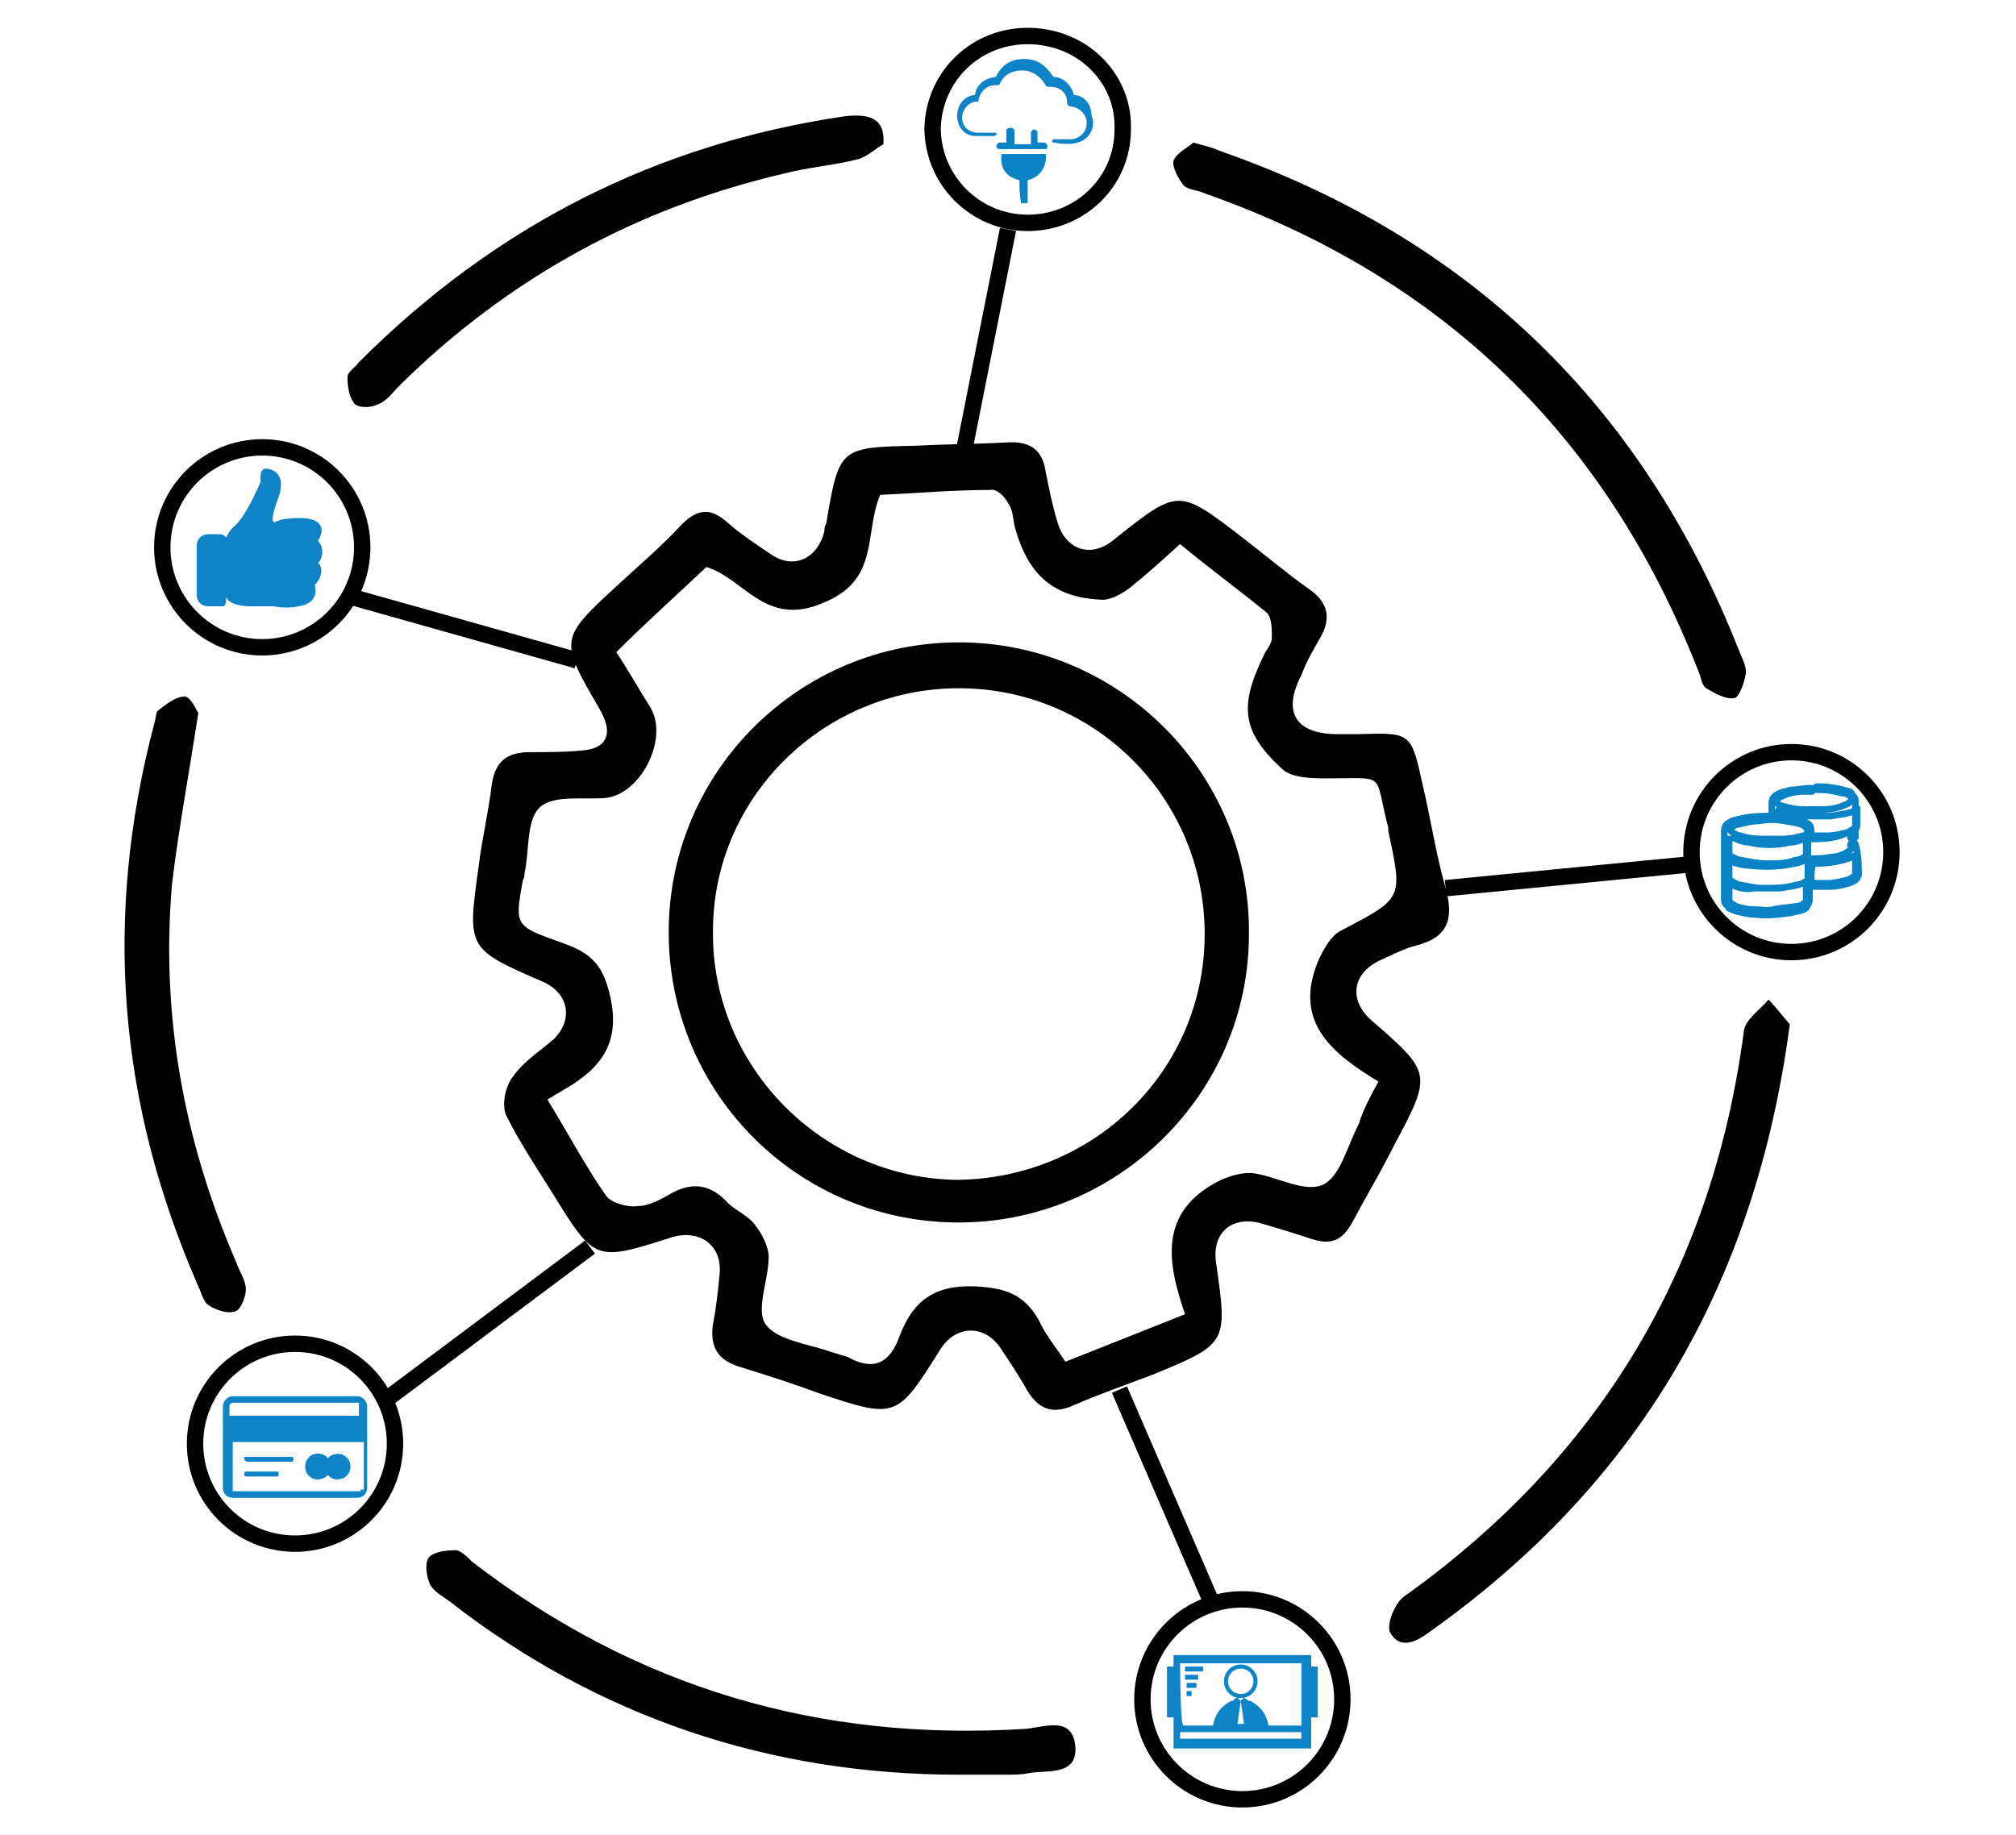 <?xml version="1.0" encoding="utf-8"?>
<!-- Generator: Adobe Illustrator 26.0.1, SVG Export Plug-In . SVG Version: 6.00 Build 0)  -->
<svg version="1.1" id="Layer_1" xmlns="http://www.w3.org/2000/svg" xmlns:xlink="http://www.w3.org/1999/xlink" x="0px" y="0px"
	 viewBox="0 0 123 112" style="enable-background:new 0 0 123 112;" xml:space="preserve">
<style type="text/css">
	.st0{fill:#0E84C7;}
	.st1{fill:none;stroke:#000000;stroke-miterlimit:10;}
	.st2{fill:none;stroke:#0E84C7;stroke-width:0.25;stroke-miterlimit:10;}
	.st3{fill:none;}
	.st4{fill:none;stroke:#0A83C6;stroke-width:0.4;stroke-miterlimit:10;}
	.st5{fill:#0A83C6;}
</style>
<path class="st0" d="M19.2,35.7c0,0,0.4,1.1-1,1.3c-0.4,0.1-1,0.1-1.5,0c-0.5,0-1.2,0-1.6,0c-1.3-0.1-1.3-0.6-1.3-0.6v0.1
	c0,0.4-0.1,0.5-0.2,0.5C13.6,37,13.5,37,13.3,37h-0.6c-0.4,0-0.7-0.3-0.7-0.7v-3c0-0.4,0.3-0.7,0.7-0.7h0.7c0.2,0,0.3,0.1,0.4,0.2
	c0.1-0.2,0.2-0.4,0.4-0.6c0.8-0.6,1.7-2.8,1.7-2.8s-0.1-0.8,0.3-0.8s1.4,0.3,0.7,2c-0.6,1.7,0,1.2,0,1.2c0.1,0,0.2-0.1,0.3-0.1l0,0
	c0,0,1.7-0.3,2.2,0.2c0.5,0.4,0,1.1,0,1.1s0.6,0.6,0,1.4C19.5,34.3,19.9,35,19.2,35.7L19.2,35.7z"/>
<path d="M82.9,44.8c3.2-0.1,3.2-0.1,3.9,3.1c0.5,2.1,0.8,4.2,1.4,6.3c0.5,1.8,0.2,3-1.8,3.5c-0.8,0.2-1.5,0.6-2.2,0.9
	c-1.7,0.8-1.9,2.4-0.6,3.6c3.8,3.3,3.8,3.3,1.4,7.8c-0.8,1.6-1.7,3.1-2.5,4.6c-0.6,1.1-1.3,1.4-2.5,1c-0.9-0.3-1.9-0.6-2.9-0.9
	c-1.9-0.6-3.2,0.5-2.9,2.4c0.7,4.9,0.7,4.9-3.9,6.8c-1.6,0.6-3.3,1.2-4.9,1.9c-1.2,0.5-2,0.2-2.7-0.9c-0.5-0.9-1.1-1.8-1.7-2.7
	c-1-1.4-2.7-1.3-3.6,0.1c-2.7,4.3-2.7,4.3-7.5,2.7c-1.6-0.6-3.2-1.1-4.8-1.6c-1.3-0.4-1.8-1.2-1.6-2.6c0.2-1,0.3-2,0.4-3
	c0.2-1.8-1.2-2.8-2.9-2.3c-4.7,1.5-4.7,1.5-7.3-2.7c-1-1.6-2-3.1-2.8-4.7c-0.3-0.6-0.1-1.8,0.4-2.4c0.6-0.9,1.7-1.6,2.5-2.3
	c1.2-1.2,0.9-2.8-0.7-3.5c-4.6-2-4.6-2-3.9-7c0.2-1.7,0.6-3.3,0.8-5c0.2-1.4,0.9-2,2.3-2c1.1,0,2.2,0,3.2-0.1c1.5-0.1,1.9-1,1.2-2.3
	c0-0.1-0.1-0.1-0.1-0.2c-2.5-4.3-2.5-4.3,1.2-7.7c1.3-1.2,2.6-2.3,3.8-3.6c1-1,1.8-1,2.8-0.1c0.8,0.7,1.7,1.3,2.6,1.9
	c1.4,1,2.9,0.3,3.3-1.4c0-0.1,0-0.3,0.1-0.4c0.8-4.7,0.8-4.7,5.5-4.8c1.8-0.1,3.7-0.1,5.5-0.2c1.4-0.1,2.2,0.4,2.4,1.8
	c0.2,1,0.4,2,0.7,3c0.5,1.8,2.1,2.3,3.5,1.1c3.9-3.1,3.9-3.1,7.8-0.1c1.3,1,2.6,2.1,4,3.1c1.2,0.8,1.5,1.8,0.7,3.1
	c-0.4,0.7-0.8,1.4-1.1,2.2c-1.2,2.3-0.3,3.6,2.2,3.6C82.1,44.8,82.5,44.8,82.9,44.8z M84.1,66c-2.8-1.7-5.2-3.6-3.7-7.3
	c0.3-0.7,0.8-1.6,1.4-1.9c3.8-2,3.8-1.9,2.9-6.1c0-0.1,0-0.1,0-0.2c-0.9-3.4,0-3-3.7-3c-0.9,0-2.2,0-2.8-0.6c-2.5-2.3-2.6-3.9-1-7.1
	c0.2-0.3,0.4-0.6,0.4-0.9c0-0.5,0-1.2-0.3-1.5c-1.7-1.4-3.5-2.7-5.3-4.2c-1.1,1-2.1,1.9-3.1,2.7c-0.4,0.3-1.1,0.7-1.6,0.7
	c-3-0.1-4.6-1.5-5.4-4.5c-0.1-0.5-0.1-1-0.4-1.4c-0.2-0.4-0.7-0.9-1.1-0.8c-2.3,0-4.5,0.2-6.7,0.3c-1,2.4,0,5.2-3.5,6.6
	c-3.5,1.5-4.8-1.5-7.1-2.2c-1.8,1.7-3.7,3.4-5.5,5.2c0.8,1.2,1.4,2.3,2.1,3.4c1.1,1.9-0.6,5.3-2.8,5.5c-1.4,0.1-3.2-0.2-4,0.6
	s-0.6,2.7-0.9,4c0,0.1,0,0.3-0.1,0.4c-0.5,2.8-0.5,2.8,2.3,3.8c1.4,0.5,2.4,1,2.9,2.8c0.8,2.8,0,4.5-2.2,5.9c-0.5,0.3-1,0.6-1.5,0.9
	c1.4,2.3,2.4,4.2,3.6,5.9c0.3,0.4,1.3,0.7,1.9,0.6c0.7,0,1.4-0.4,2.1-0.8c1.3-0.7,2.4-0.5,3.4,0.6c0.5,0.5,1.3,0.8,1.7,1.4
	c0.4,0.5,0.8,1.3,0.8,1.9c0,1.4-0.8,3.2-0.2,4.1c0.7,1,2.6,1.2,4,1.7c0.3,0.1,0.7,0.2,1,0.3c1.6,0.9,2.6,0.4,3.2-1.3
	c0.8-2.1,2.1-3.1,4.6-3c1.9,0.1,3,0.5,3.9,2.1c0.4,0.9,1.1,1.7,1.6,2.5c2.5-1,4.8-1.9,7.3-2.9c-1.1-3.2-1.6-6.2,2-8.1
	c0.6-0.3,1.5-0.6,2.2-0.5c1.4,0.2,3.1,1.2,4.2,0.7s1.5-2.4,2.2-3.7C83.1,67.9,83.5,67.1,84.1,66z"/>
<path d="M72.8,8.7C73.5,8.9,74,9,74.4,9.2c15.2,5.3,25.8,15.5,31.7,30.5c0.2,0.5,0.5,1,0.4,1.5s-0.4,1.4-0.7,1.4
	c-0.5,0.1-1.2-0.3-1.7-0.6c-0.3-0.2-0.3-0.7-0.5-1.1C98,26.6,88,16.9,73.5,11.8c-0.4-0.2-1-0.2-1.3-0.5c-0.3-0.4-0.7-1.1-0.6-1.5
	C71.8,9.3,72.5,9,72.8,8.7z"/>
<path d="M109.2,62.5c-2.1,15.9-9.3,28.1-22,37.1c-0.8,0.6-1.8,1.1-2.4,0c-0.2-0.5,0.3-1.8,0.9-2.2c11.9-8.5,18.8-20,20.7-34.5
	c0.1-0.7,1-1.3,1.5-1.9C108.4,61.5,108.9,62.2,109.2,62.5z"/>
<path d="M58.5,108.3c-11.5,0-22-3.5-31.1-10.6c-0.4-0.3-1-0.6-1.2-1.1s-0.3-1.3,0-1.6c0.3-0.3,1-0.4,1.6-0.4c0.3,0,0.7,0.4,1,0.7
	c10,7.7,21.2,11,33.8,10.2c1.1-0.1,2.8-0.8,3,1c0.2,1.9-1.7,1.5-2.8,1.7c-0.5,0.1-0.9,0.1-1.4,0.1C60.3,108.3,59.4,108.3,58.5,108.3
	z"/>
<path d="M12.1,43.5c-0.6,3.9-1.2,7.1-1.6,10.4c-0.7,8,0.7,15.7,3.9,23.1c0.2,0.6,0.6,1.1,0.6,1.7c0,0.4-0.3,1.2-0.6,1.3
	c-0.4,0.2-1.1,0-1.6-0.3c-0.4-0.2-0.5-0.8-0.7-1.2C7.2,67.3,6.3,56,9.4,44.2c0.1-0.3,0.1-0.6,0.2-0.8c0.5-0.4,1.1-0.9,1.7-0.9
	C11.7,42.6,12,43.4,12.1,43.5z"/>
<path d="M53.9,8.8C53.5,9,53,9.5,52.4,9.7c-1.5,0.4-3.1,0.5-4.6,0.9c-9,2.1-16.8,6.4-23.4,12.9c-0.4,0.4-0.8,1-1.4,1.2
	c-0.4,0.2-1.2,0.2-1.4-0.1c-0.3-0.4-0.4-1-0.4-1.6c0-0.3,0.5-0.6,0.7-0.9c8.3-8.3,18.1-13.3,29.6-15C53.2,6.9,54,7.3,53.9,8.8z"/>
<path class="st1" d="M62.7,13.6c-3.2,0-5.8-2.6-5.8-5.8c0.1-3.2,2.7-5.7,6-5.6c3.2,0.1,5.7,2.6,5.6,5.7
	C68.5,11.1,65.9,13.6,62.7,13.6z"/>
<path d="M76.2,57c0,9.8-8.1,17.7-17.9,17.6s-17.6-8.1-17.5-17.9c0.1-9.7,8-17.5,17.7-17.5C68.3,39.2,76.3,47.2,76.2,57z M73.5,57
	c0-8.3-6.7-15-15-15c-8.2,0-15,6.6-15,14.8c-0.1,8.3,6.7,15.1,14.9,15.2C66.8,71.9,73.5,65.3,73.5,57z"/>
<line class="st1" x1="61.5" y1="14" x2="58.8" y2="27.6"/>
<line class="st1" x1="103.6" y1="52.7" x2="88.2" y2="54.2"/>
<line class="st1" x1="68.3" y1="84.8" x2="74.1" y2="98.2"/>
<line class="st1" x1="35.2" y1="40.3" x2="21" y2="36.3"/>
<line class="st1" x1="36" y1="76.1" x2="23.3" y2="85.6"/>
<path class="st0" d="M71.5,106.7H80v-1.9h0.4v-3.1H80V101h-8.4v0.7h-0.4v3.1h0.4V106.7z M72,101.5h7.4v3.8h-2
	c-0.2-0.9-0.6-1.2-1.1-1.5c0,0,0,0-0.1,0c-0.1-0.1-0.2-0.1-0.3-0.2l-0.2,0.2l-0.2-0.2l0,0c-0.1,0-0.2,0.1-0.3,0.2c0,0,0,0-0.1,0
	c-0.5,0.3-0.9,0.6-1.1,1.5h-1.8C72,105.2,72,101.5,72,101.5z M75.9,105.2h-0.4l0.2-1.4l0,0L75.9,105.2z M72,105.7h7.4v0.4H72V105.7z
	"/>
<circle class="st2" cx="75.7" cy="102.6" r="0.9"/>
<rect x="72.3" y="101.7" class="st0" width="1.1" height="0.3"/>
<rect x="72.3" y="102.2" class="st0" width="0.8" height="0.3"/>
<rect x="72.4" y="102.7" class="st0" width="0.6" height="0.3"/>
<rect x="72.4" y="103.2" class="st0" width="0.3" height="0.3"/>
<path class="st3" d="M62.1,8.9h0.1V9c0,0.1,0.1,0.3,0.3,0.3l0,0c0,0.1,0,0.1,0,0.1C62.2,9.4,62.1,9.2,62.1,8.9z"/>
<path class="st0" d="M64.3,8.7c-0.1,0-0.1,0-0.1-0.1c0-0.1,0.1-0.1,0.1-0.1c0.4,0,0.7,0,1,0c0.5,0,1-0.4,1-1c0-0.5-0.4-0.9-0.9-1
	c-0.1,0-0.3,0-0.3-0.3c0-0.5-0.4-0.9-1-0.9c-0.1,0-0.3,0-0.3-0.1c-0.3-0.5-0.8-0.9-1.4-0.9S61.3,4.5,61,5.1c0,0.1-0.1,0.1-0.3,0.1
	c-0.5,0-0.9,0.4-1,0.9c0,0.1,0,0.1-0.1,0.1c-0.5,0-0.9,0.5-0.9,1s0.4,0.9,1,0.9c0.4,0,0.7,0,1,0h0.1v0.1l-0.1,0.1
	c-0.4,0-0.9,0-1.3,0c-0.7-0.1-1-0.7-1-1.2c0-0.7,0.4-1.2,1-1.3c0.1,0,0.1,0,0.1-0.1c0.1-0.5,0.5-0.9,1.2-1c0,0,0.1,0,0.1-0.1
	c0.4-0.7,0.9-1,1.7-1s1.3,0.4,1.7,1l0.1,0.1c0.5,0,1,0.4,1.2,1c0,0.1,0,0.1,0.1,0.1c0.7,0.1,1,0.7,1,1.3C66.8,7.3,66.9,9.2,64.3,8.7
	z"/>
<circle class="st1" cx="16" cy="33.4" r="6.1"/>
<circle class="st1" cx="18" cy="88.1" r="6.1"/>
<circle class="st1" cx="75.8" cy="103.7" r="6.1"/>
<circle class="st1" cx="109.3" cy="52" r="6.1"/>
<g>
	<path class="st0" d="M16.9,89.8H15c-0.1,0-0.1,0.1-0.1,0.2c0,0.1,0.1,0.1,0.2,0.1h1.8c0.1,0,0.1,0,0.1-0.1
		C17,89.8,17,89.8,16.9,89.8z M17.8,88.9h-2.7c-0.1,0-0.1,0-0.1,0.1c0,0.1,0,0.2,0.1,0.2h2.7c0.1,0,0.1-0.1,0.1-0.2
		C17.9,88.9,17.8,88.9,17.8,88.9z M21.1,88.9c-0.3-0.3-0.9-0.2-1.1,0.1c-0.1-0.2-0.4-0.3-0.6-0.3c-0.2,0-0.5,0.1-0.6,0.3
		c-0.3,0.3-0.2,0.9,0.1,1.1c0.3,0.3,0.9,0.2,1.1-0.1c0,0,0.1,0.1,0.1,0.1c0.3,0.3,0.9,0.2,1.1-0.1C21.5,89.7,21.4,89.1,21.1,88.9z
		 M21.1,88.9c-0.3-0.3-0.9-0.2-1.1,0.1c-0.1-0.2-0.4-0.3-0.6-0.3c-0.2,0-0.5,0.1-0.6,0.3c-0.3,0.3-0.2,0.9,0.1,1.1
		c0.3,0.3,0.9,0.2,1.1-0.1c0,0,0.1,0.1,0.1,0.1c0.3,0.3,0.9,0.2,1.1-0.1C21.5,89.7,21.4,89.1,21.1,88.9z M17.8,88.9h-2.7
		c-0.1,0-0.1,0-0.1,0.1c0,0.1,0,0.2,0.1,0.2h2.7c0.1,0,0.1-0.1,0.1-0.2C17.9,88.9,17.8,88.9,17.8,88.9z M16.9,89.8H15
		c-0.1,0-0.1,0.1-0.1,0.2c0,0.1,0.1,0.1,0.2,0.1h1.8c0.1,0,0.1,0,0.1-0.1C17,89.8,17,89.8,16.9,89.8z M16.9,89.8H15
		c-0.1,0-0.1,0.1-0.1,0.2c0,0.1,0.1,0.1,0.2,0.1h1.8c0.1,0,0.1,0,0.1-0.1C17,89.8,17,89.8,16.9,89.8z M17.8,88.9h-2.7
		c-0.1,0-0.1,0-0.1,0.1c0,0.1,0,0.2,0.1,0.2h2.7c0.1,0,0.1-0.1,0.1-0.2C17.9,88.9,17.8,88.9,17.8,88.9z M21.1,88.9
		c-0.3-0.3-0.9-0.2-1.1,0.1c-0.1-0.2-0.4-0.3-0.6-0.3c-0.2,0-0.5,0.1-0.6,0.3c-0.3,0.3-0.2,0.9,0.1,1.1c0.3,0.3,0.9,0.2,1.1-0.1
		c0,0,0.1,0.1,0.1,0.1c0.3,0.3,0.9,0.2,1.1-0.1C21.5,89.7,21.4,89.1,21.1,88.9z M21.1,88.9c-0.3-0.3-0.9-0.2-1.1,0.1
		c-0.1-0.2-0.4-0.3-0.6-0.3c-0.2,0-0.5,0.1-0.6,0.3c-0.3,0.3-0.2,0.9,0.1,1.1c0.3,0.3,0.9,0.2,1.1-0.1c0,0,0.1,0.1,0.1,0.1
		c0.3,0.3,0.9,0.2,1.1-0.1C21.5,89.7,21.4,89.1,21.1,88.9z M17.8,88.9h-2.7c-0.1,0-0.1,0-0.1,0.1c0,0.1,0,0.2,0.1,0.2h2.7
		c0.1,0,0.1-0.1,0.1-0.2C17.9,88.9,17.8,88.9,17.8,88.9z M16.9,89.8H15c-0.1,0-0.1,0.1-0.1,0.2c0,0.1,0.1,0.1,0.2,0.1h1.8
		c0.1,0,0.1,0,0.1-0.1C17,89.8,17,89.8,16.9,89.8z M21.8,85.2h-7.6c-0.3,0-0.6,0.3-0.6,0.6v5c0,0.3,0.2,0.6,0.6,0.6h7.6
		c0.3,0,0.6-0.2,0.6-0.6v-5C22.4,85.5,22.1,85.2,21.8,85.2z M22,90.9c0,0,0,0.1,0,0.1c0,0-0.1,0-0.1,0h-7.6c0,0-0.1,0-0.1,0
		c0,0,0-0.1,0-0.1V88h8V90.9z M22,86.4h-8v-0.6c0-0.1,0.1-0.2,0.2-0.2h7.6c0,0,0.1,0,0.1,0c0,0,0,0.1,0,0.1V86.4z M18.9,90.1
		c0.3,0.3,0.9,0.2,1.1-0.1c0,0,0.1,0.1,0.1,0.1c0.3,0.3,0.9,0.2,1.1-0.1c0.3-0.3,0.2-0.9-0.1-1.1c-0.3-0.3-0.9-0.2-1.1,0.1
		c-0.1-0.2-0.4-0.3-0.6-0.3c-0.2,0-0.5,0.1-0.6,0.3C18.5,89.4,18.6,89.9,18.9,90.1z M15.1,89.2h2.7c0.1,0,0.1-0.1,0.1-0.2
		c0-0.1-0.1-0.1-0.2-0.1h-2.7c-0.1,0-0.1,0-0.1,0.1C14.9,89.1,15,89.2,15.1,89.2z M15.1,90.1h1.8c0.1,0,0.1,0,0.1-0.1
		c0-0.1,0-0.2-0.1-0.2H15c-0.1,0-0.1,0.1-0.1,0.2C14.9,90,15,90.1,15.1,90.1z M16.9,89.8H15c-0.1,0-0.1,0.1-0.1,0.2
		c0,0.1,0.1,0.1,0.2,0.1h1.8c0.1,0,0.1,0,0.1-0.1C17,89.8,17,89.8,16.9,89.8z M17.8,88.9h-2.7c-0.1,0-0.1,0-0.1,0.1
		c0,0.1,0,0.2,0.1,0.2h2.7c0.1,0,0.1-0.1,0.1-0.2C17.9,88.9,17.8,88.9,17.8,88.9z M21.1,88.9c-0.3-0.3-0.9-0.2-1.1,0.1
		c-0.1-0.2-0.4-0.3-0.6-0.3c-0.2,0-0.5,0.1-0.6,0.3c-0.3,0.3-0.2,0.9,0.1,1.1c0.3,0.3,0.9,0.2,1.1-0.1c0,0,0.1,0.1,0.1,0.1
		c0.3,0.3,0.9,0.2,1.1-0.1C21.5,89.7,21.4,89.1,21.1,88.9z M21.1,88.9c-0.3-0.3-0.9-0.2-1.1,0.1c-0.1-0.2-0.4-0.3-0.6-0.3
		c-0.2,0-0.5,0.1-0.6,0.3c-0.3,0.3-0.2,0.9,0.1,1.1c0.3,0.3,0.9,0.2,1.1-0.1c0,0,0.1,0.1,0.1,0.1c0.3,0.3,0.9,0.2,1.1-0.1
		C21.5,89.7,21.4,89.1,21.1,88.9z M17.8,88.9h-2.7c-0.1,0-0.1,0-0.1,0.1c0,0.1,0,0.2,0.1,0.2h2.7c0.1,0,0.1-0.1,0.1-0.2
		C17.9,88.9,17.8,88.9,17.8,88.9z M16.9,89.8H15c-0.1,0-0.1,0.1-0.1,0.2c0,0.1,0.1,0.1,0.2,0.1h1.8c0.1,0,0.1,0,0.1-0.1
		C17,89.8,17,89.8,16.9,89.8z M16.9,89.8H15c-0.1,0-0.1,0.1-0.1,0.2c0,0.1,0.1,0.1,0.2,0.1h1.8c0.1,0,0.1,0,0.1-0.1
		C17,89.8,17,89.8,16.9,89.8z M17.8,88.9h-2.7c-0.1,0-0.1,0-0.1,0.1c0,0.1,0,0.2,0.1,0.2h2.7c0.1,0,0.1-0.1,0.1-0.2
		C17.9,88.9,17.8,88.9,17.8,88.9z M21.1,88.9c-0.3-0.3-0.9-0.2-1.1,0.1c-0.1-0.2-0.4-0.3-0.6-0.3c-0.2,0-0.5,0.1-0.6,0.3
		c-0.3,0.3-0.2,0.9,0.1,1.1c0.3,0.3,0.9,0.2,1.1-0.1c0,0,0.1,0.1,0.1,0.1c0.3,0.3,0.9,0.2,1.1-0.1C21.5,89.7,21.4,89.1,21.1,88.9z
		 M16.9,89.8H15c-0.1,0-0.1,0.1-0.1,0.2c0,0.1,0.1,0.1,0.2,0.1h1.8c0.1,0,0.1,0,0.1-0.1C17,89.8,17,89.8,16.9,89.8z M17.8,88.9h-2.7
		c-0.1,0-0.1,0-0.1,0.1c0,0.1,0,0.2,0.1,0.2h2.7c0.1,0,0.1-0.1,0.1-0.2C17.9,88.9,17.8,88.9,17.8,88.9z M21.1,88.9
		c-0.3-0.3-0.9-0.2-1.1,0.1c-0.1-0.2-0.4-0.3-0.6-0.3c-0.2,0-0.5,0.1-0.6,0.3c-0.3,0.3-0.2,0.9,0.1,1.1c0.3,0.3,0.9,0.2,1.1-0.1
		c0,0,0.1,0.1,0.1,0.1c0.3,0.3,0.9,0.2,1.1-0.1C21.5,89.7,21.4,89.1,21.1,88.9z"/>
</g>
<g>
	<path class="st4" d="M113.4,53.4c-0.1,0.3-0.3,0.4-0.6,0.5c-0.4,0.1-0.7,0.2-1.2,0.2c-0.4,0-0.7,0-1.1,0c0,0,0,0-0.1,0
		c0,0,0,0.1,0,0.1c0,0.2,0,0.5,0,0.7c0,0.2-0.1,0.3-0.2,0.5c-0.2,0.2-0.6,0.2-0.9,0.3c-0.7,0.1-1.5,0.2-2.2,0.1
		c-0.4,0-0.8-0.1-1.2-0.2c-0.2-0.1-0.4-0.1-0.5-0.3c-0.1-0.1-0.2-0.2-0.2-0.4c0-1.4,0-2.8,0-4.2c0-0.2,0.1-0.4,0.3-0.5
		c0.3-0.2,0.6-0.2,1-0.3c0.5-0.1,1-0.1,1.5-0.1c0,0,0.1,0,0.1,0c0,0,0-0.1,0-0.1c0-0.2,0-0.4,0-0.7c0-0.2,0.1-0.4,0.3-0.5
		c0.3-0.2,0.6-0.2,0.9-0.3c0.4,0,0.7-0.1,1.1-0.1c0,0,0,0,0.1,0c0.1,0,0.1,0,0.1,0.1c0,0.1,0,0.1-0.1,0.1c-0.2,0-0.3,0-0.5,0
		c-0.4,0-0.9,0.1-1.3,0.3c-0.1,0-0.1,0.1-0.2,0.1c-0.2,0.1-0.2,0.2,0,0.4c0.1,0,0.2,0.1,0.3,0.1c0.4,0.1,0.8,0.2,1.2,0.2
		c0.4,0,0.8,0,1.2,0c0.5,0,1-0.1,1.4-0.3c0.1,0,0.2-0.1,0.3-0.2c0.2-0.1,0.2-0.2,0-0.3c-0.1-0.1-0.3-0.2-0.5-0.2
		c-0.4-0.1-0.8-0.2-1.3-0.2c-0.1,0-0.2,0-0.2,0s-0.1,0-0.1-0.1c0-0.1,0-0.1,0.1-0.1c0.6,0,1.3,0.1,1.9,0.3c0.1,0,0.2,0.1,0.2,0.2
		c0.1,0.1,0.2,0.2,0.2,0.3c0,0.7,0,1.5,0,2.3c0,0-0.1,0.1-0.2,0.1c-0.1,0-0.1-0.1-0.1-0.2c0-0.1,0-0.2,0-0.3
		c-0.8,0.5-1.7,0.5-2.6,0.5c0,0.4,0,0.8,0,1.2c0,0,0,0,0,0c0.5,0,1,0,1.4-0.1c0.3,0,0.7-0.1,1-0.3c0.2-0.1,0.3-0.2,0.2-0.4
		c0-0.1,0-0.1,0.1-0.2s0.1,0,0.2,0.1C113.4,52.2,113.4,52.9,113.4,53.4z M105.5,51C105.5,51.1,105.5,51.1,105.5,51c0,0.4,0,0.7,0,1
		c0,0.2,0,0.2,0.2,0.3c0.2,0.1,0.4,0.2,0.6,0.2c0.5,0.1,1,0.2,1.5,0.2c0.6,0,1.2,0,1.7-0.2c0.2,0,0.4-0.1,0.6-0.2
		c0.1,0,0.1-0.1,0.1-0.2c0-0.3,0-0.6,0-0.9c0,0,0,0,0-0.1c-0.3,0.2-0.7,0.3-1,0.3c-0.8,0.2-1.7,0.2-2.5,0
		C106.3,51.4,105.9,51.2,105.5,51z M105.5,52.5C105.5,52.5,105.5,52.6,105.5,52.5c0,0.4,0,0.7,0,1c0,0.1,0,0.2,0.2,0.3
		c0.2,0.1,0.3,0.2,0.5,0.2c0.5,0.1,0.9,0.2,1.4,0.2c0.7,0,1.3,0,2-0.2c0.2,0,0.4-0.1,0.6-0.2c0.1,0,0.1-0.1,0.1-0.2c0-0.3,0-0.6,0-1
		c0,0,0,0,0-0.1c0,0,0,0-0.1,0c0,0,0,0-0.1,0c-0.4,0.2-0.7,0.2-1.2,0.3c-0.7,0.1-1.5,0.1-2.3,0C106.3,52.8,105.9,52.7,105.5,52.5z
		 M105.5,53.9c0,0.3,0,0.7,0,1c0,0.1,0,0.2,0.1,0.2c0.1,0.1,0.2,0.1,0.3,0.2c0.3,0.1,0.7,0.2,1,0.2c0.5,0,0.9,0.1,1.3,0
		s0.9-0.1,1.4-0.2c0.2,0,0.4-0.1,0.5-0.2c0.1,0,0.1-0.1,0.1-0.2c0-0.3,0-0.6,0-1c0,0,0,0,0-0.1c-0.1,0-0.2,0.1-0.2,0.1
		c-0.5,0.2-0.9,0.2-1.4,0.3c-0.5,0-1.1,0-1.6,0C106.5,54.3,106,54.2,105.5,53.9z M107.9,51.2c0.3,0,0.6,0,0.9,0
		c0.4,0,0.8-0.1,1.2-0.2c0.1,0,0.2-0.1,0.3-0.2c0.1-0.1,0.1-0.1,0-0.2c-0.1,0-0.1-0.1-0.2-0.2c-0.4-0.2-0.7-0.2-1.2-0.3
		c-0.5-0.1-1.1-0.1-1.6,0c-0.4,0-0.8,0.1-1.2,0.2c-0.2,0-0.3,0.1-0.5,0.2c-0.1,0.1-0.1,0.1,0,0.2c0,0,0,0,0.1,0.1
		c0.2,0.1,0.3,0.2,0.5,0.2C106.7,51.2,107.3,51.2,107.9,51.2z M108.4,49.8C108.4,49.8,108.5,49.8,108.4,49.8c0.4,0,0.7,0.1,1.1,0.2
		c0.2,0,0.5,0.1,0.7,0.2c0.2,0.1,0.3,0.2,0.3,0.5c0,0.1,0,0.2,0,0.3c0,0,0.1,0,0.1,0c0.3,0,0.6,0,0.9,0c0.4,0,0.8-0.1,1.2-0.2
		c0.2,0,0.3-0.1,0.5-0.2c0,0,0.1-0.1,0.1-0.2c0-0.3,0-0.7,0-1v0c-0.1,0-0.2,0.1-0.2,0.1c-0.5,0.2-0.9,0.2-1.4,0.3
		c-0.5,0-1.1,0-1.7,0c-0.4,0-0.8-0.1-1.2-0.3c-0.1,0-0.1-0.1-0.2-0.1C108.4,49.5,108.4,49.7,108.4,49.8z M110.5,53.9
		C110.5,53.9,110.5,53.9,110.5,53.9c0.4,0,0.7,0,1,0c0.4,0,0.8-0.1,1.2-0.2c0.1,0,0.2-0.1,0.4-0.2c0.1,0,0.1-0.1,0.1-0.2
		c0-0.3,0-0.6,0-1c0,0,0,0,0-0.1c-0.8,0.4-1.7,0.5-2.6,0.5C110.5,53.1,110.5,53.5,110.5,53.9z"/>
</g>
<path class="st5" d="M62.2,11c-0.8-0.2-1.2-0.7-1.1-1.6c0.9,0,1.8,0,2.7,0c0.1,0.7-0.3,1.4-1.1,1.6c0,0.5,0,1,0,1.4
	c-0.2,0-0.3,0-0.4,0C62.2,11.9,62.2,11.4,62.2,11z"/>
<path class="st5" d="M63.3,8.7c0.2,0,0.3,0,0.4,0c0.1,0,0.2,0.1,0.2,0.2c0,0.1,0,0.2-0.1,0.2c0,0-0.1,0-0.1,0c-0.9,0-1.8,0-2.7,0
	c-0.2,0-0.2-0.1-0.2-0.2c0-0.1,0.1-0.2,0.2-0.2c0.1,0,0.3,0,0.4,0l0,0c0-0.3,0-0.5,0-0.7c0-0.1,0-0.1,0-0.1c0.1-0.1,0.2-0.1,0.3-0.1
	c0.1,0,0.2,0.1,0.2,0.2c0,0.2,0,0.4,0,0.7c0,0.1,0,0.1,0,0.1c0.3,0,0.6,0,1,0c0-0.2,0-0.4,0-0.5c0-0.1,0-0.2,0-0.2
	c0-0.1,0.1-0.2,0.2-0.2c0.1,0,0.2,0.1,0.2,0.2C63.3,8.2,63.3,8.5,63.3,8.7C63.3,8.7,63.4,8.7,63.3,8.7z"/>
</svg>
